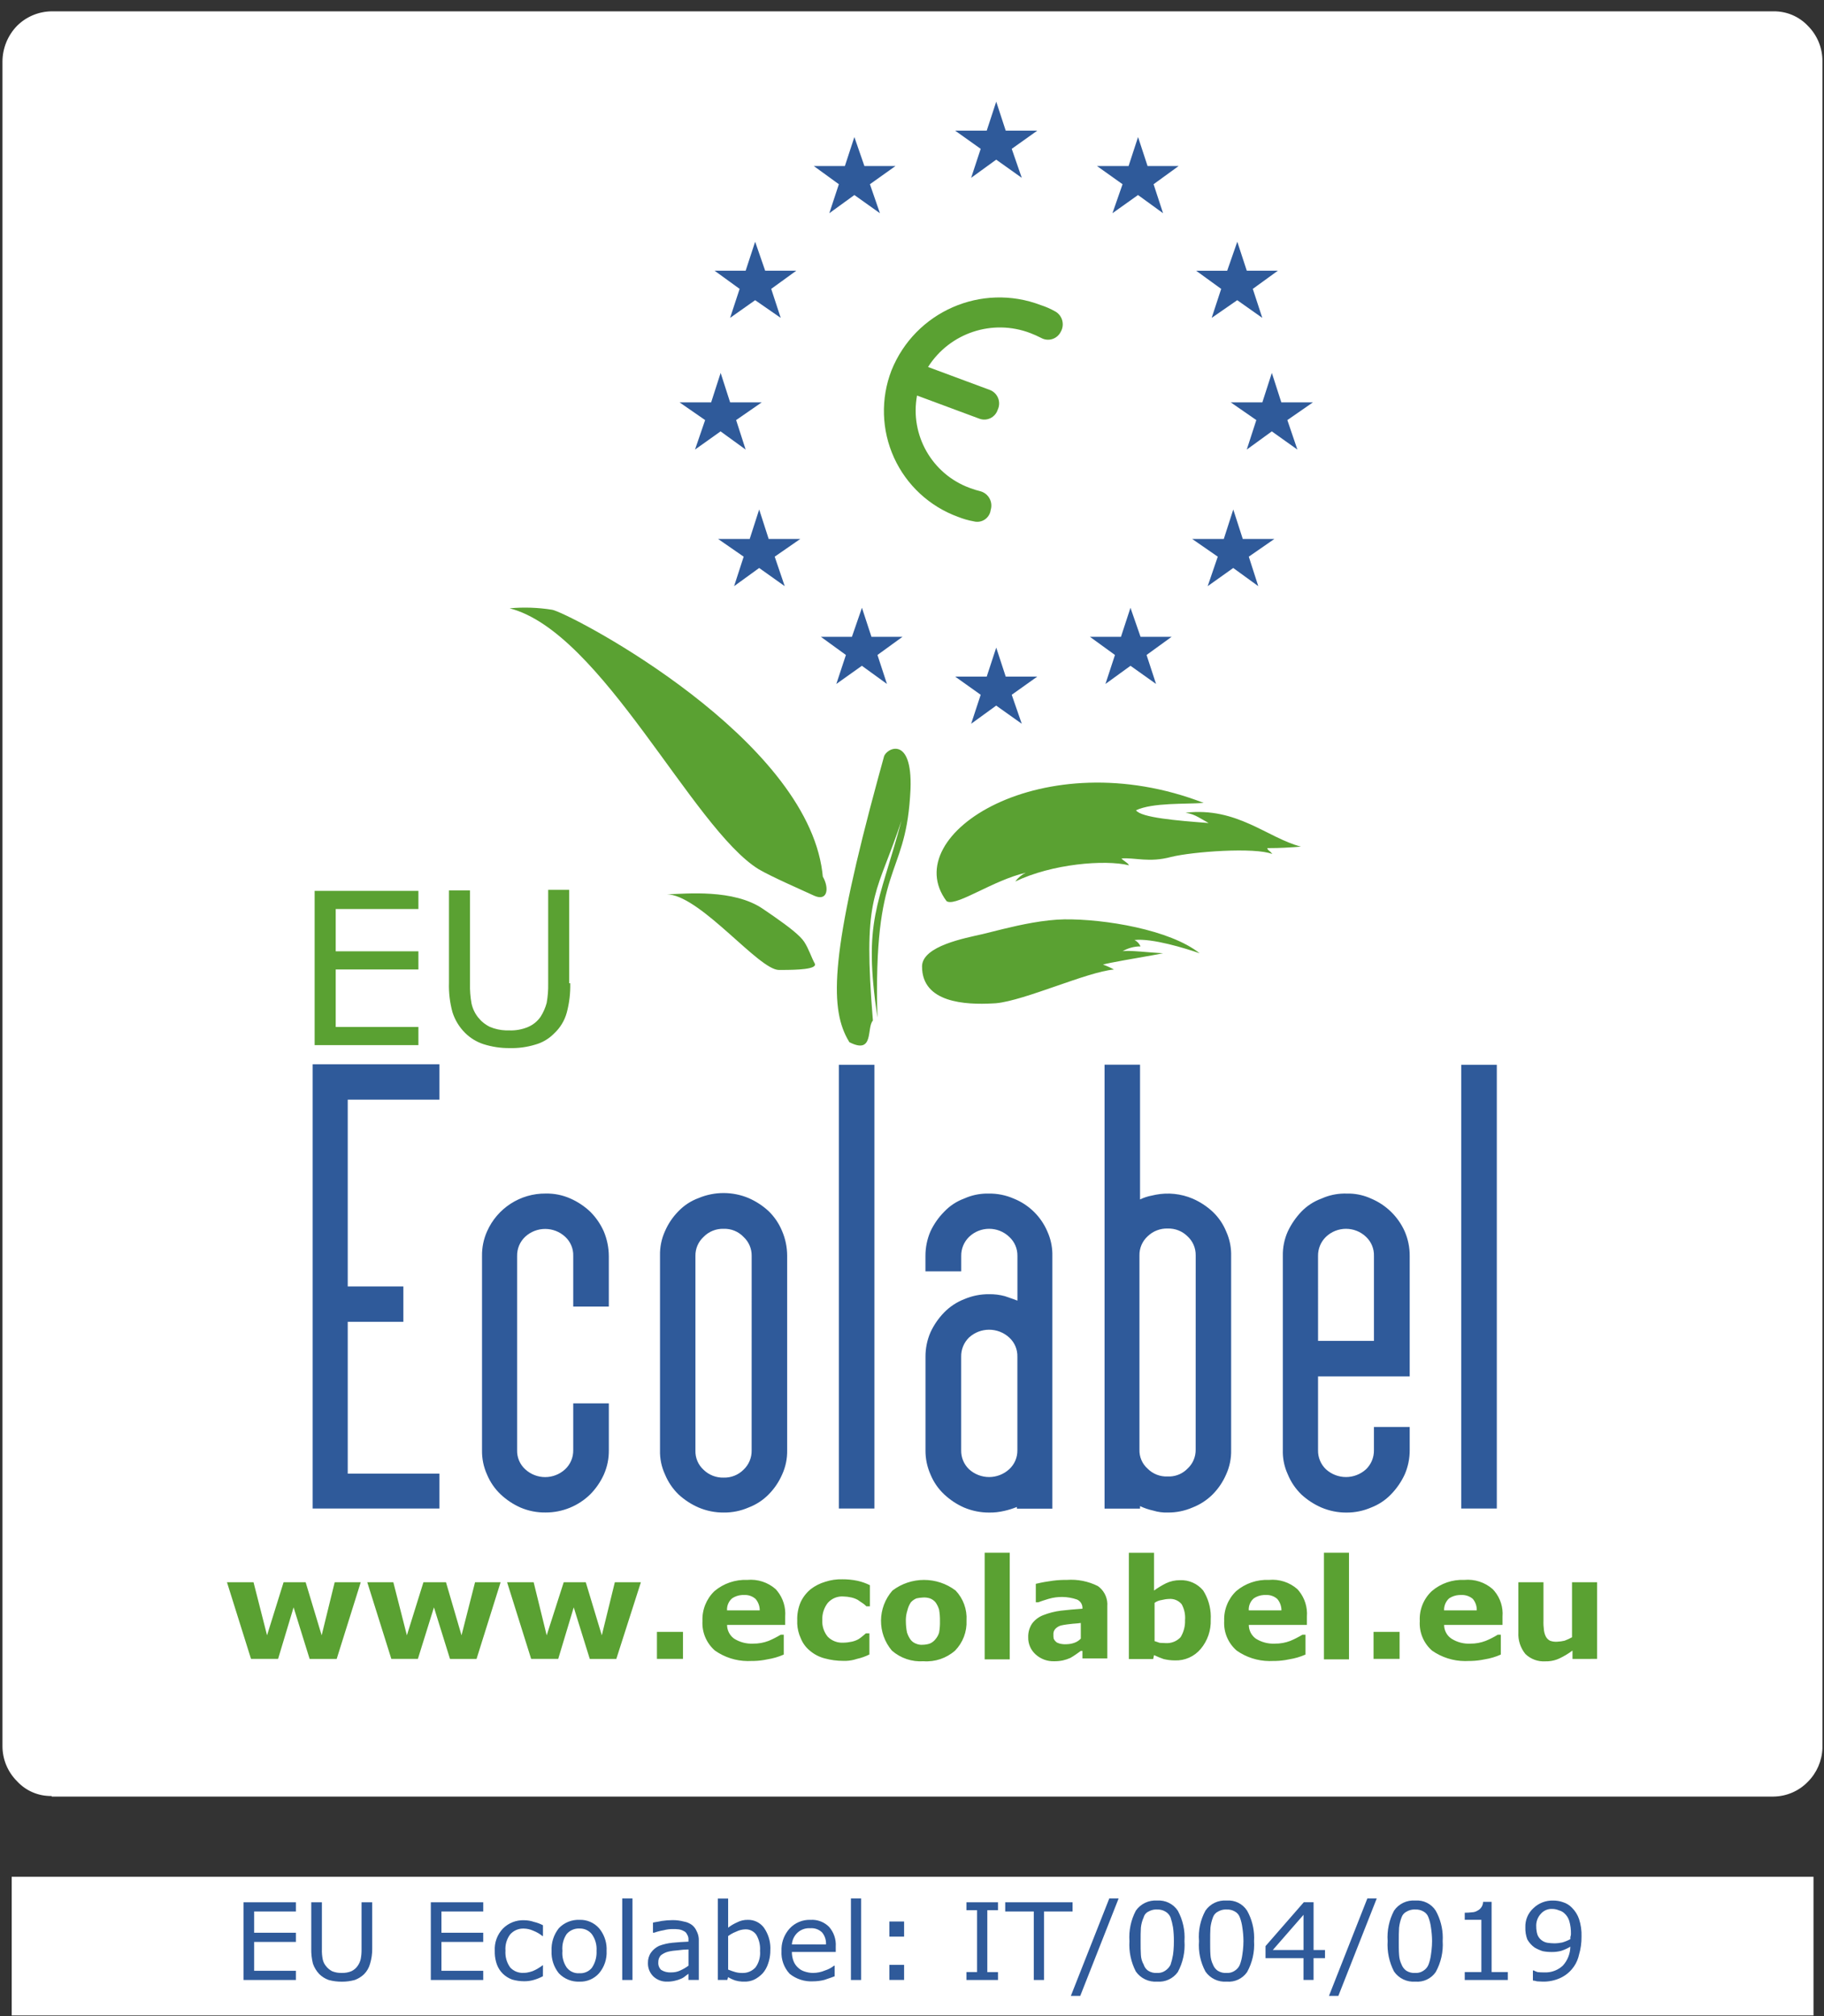 <?xml version="1.0" encoding="UTF-8"?>
<svg xmlns="http://www.w3.org/2000/svg" xmlns:xlink="http://www.w3.org/1999/xlink" width="124px" height="137px" viewBox="0 0 124 137" version="1.1">
  <rect x="0" y="0" width="124" height="137" fill="#333333" stroke="none"/>
  <title>logo_ecolabel</title>
  <g id="Symbols" stroke="none" stroke-width="1" fill="none" fill-rule="evenodd">
    <g id="logo_ecolabel" transform="translate(0.168, 0.77)" fill-rule="nonzero">
      <g id="Group" transform="translate(0.627, 126.765)">
        <rect id="Shape" fill="#FFFFFF" x="0" y="0" width="122.491" height="9.422"></rect>
        <path d="M19.322,7.014 L15.758,7.014 L15.758,1.731 L19.322,1.731 L19.322,2.356 L16.482,2.356 L16.482,3.803 L19.322,3.803 L19.322,4.428 L16.482,4.428 L16.482,6.388 L19.322,6.388 L19.322,7.014 Z M24.509,4.884 C24.513,5.231 24.464,5.575 24.363,5.907 C24.292,6.175 24.153,6.419 23.958,6.617 C23.775,6.792 23.558,6.927 23.32,7.014 C23.036,7.091 22.744,7.13 22.45,7.128 C22.147,7.131 21.845,7.093 21.553,7.014 C21.314,6.929 21.097,6.794 20.915,6.617 C20.721,6.414 20.573,6.172 20.48,5.907 C20.396,5.573 20.357,5.229 20.365,4.884 L20.365,1.731 L21.088,1.731 L21.088,4.912 C21.08,5.15 21.1,5.389 21.147,5.623 C21.182,5.779 21.251,5.925 21.351,6.05 C21.466,6.204 21.615,6.33 21.786,6.419 C21.997,6.503 22.223,6.542 22.45,6.533 C22.669,6.539 22.886,6.501 23.088,6.419 C23.264,6.338 23.414,6.21 23.523,6.05 C23.619,5.912 23.688,5.757 23.727,5.594 C23.768,5.379 23.787,5.16 23.784,4.941 L23.784,1.732 L24.508,1.732 L24.509,4.884 Z M32.057,7.014 L28.493,7.014 L28.493,1.731 L32.057,1.731 L32.057,2.356 L29.215,2.356 L29.215,3.803 L32.056,3.803 L32.056,4.428 L29.215,4.428 L29.215,6.388 L32.056,6.388 L32.057,7.014 Z M36.114,6.758 C35.912,6.866 35.699,6.952 35.478,7.014 C35.27,7.073 35.056,7.101 34.84,7.099 C34.566,7.099 34.293,7.061 34.029,6.986 C33.79,6.9 33.573,6.765 33.391,6.589 C33.212,6.413 33.073,6.199 32.986,5.964 C32.901,5.723 32.852,5.471 32.841,5.217 L32.84,5.026 C32.809,4.469 33.009,3.925 33.393,3.521 C33.775,3.136 34.301,2.93 34.843,2.953 C35.07,2.955 35.295,2.993 35.509,3.067 C35.721,3.116 35.925,3.192 36.117,3.293 L36.117,4.031 L36.088,4.031 C35.897,3.875 35.681,3.75 35.45,3.662 C35.25,3.571 35.034,3.523 34.814,3.519 C34.461,3.505 34.12,3.651 33.887,3.916 C33.65,4.234 33.536,4.627 33.568,5.023 C33.538,5.427 33.65,5.829 33.887,6.159 C34.123,6.417 34.465,6.553 34.814,6.528 C34.951,6.529 35.088,6.509 35.219,6.471 C35.351,6.441 35.478,6.393 35.597,6.328 L35.744,6.249 L35.744,6.249 L35.886,6.159 C35.958,6.119 36.026,6.071 36.089,6.016 L36.118,6.016 L36.114,6.758 Z M39.93,3.496 C39.594,3.117 39.107,2.908 38.601,2.926 C38.072,2.904 37.559,3.112 37.195,3.496 C36.85,3.932 36.674,4.479 36.701,5.034 C36.674,5.585 36.85,6.126 37.195,6.556 C37.559,6.94 38.072,7.148 38.601,7.126 C39.107,7.144 39.594,6.935 39.93,6.556 C40.29,6.133 40.473,5.588 40.443,5.034 C40.47,4.537 40.328,4.048 40.044,3.643 L39.93,3.496 Z M39.437,6.193 C39.257,6.408 38.997,6.538 38.72,6.554 L38.601,6.554 C38.26,6.581 37.928,6.431 37.725,6.156 C37.503,5.826 37.402,5.43 37.44,5.035 C37.4,4.633 37.501,4.231 37.725,3.895 C37.942,3.639 38.266,3.499 38.601,3.515 C38.924,3.504 39.233,3.644 39.437,3.895 C39.675,4.225 39.789,4.629 39.759,5.035 C39.779,5.387 39.699,5.737 39.529,6.044 L39.437,6.193 Z M41.506,1.474 L42.201,1.474 L42.201,7.012 L41.506,7.012 L41.506,1.474 Z M46.616,3.804 L46.561,3.686 C46.491,3.521 46.38,3.377 46.238,3.268 C46.115,3.18 45.977,3.114 45.832,3.073 L45.685,3.04 C45.443,2.976 45.194,2.944 44.944,2.945 C44.689,2.945 44.435,2.964 44.184,3.002 C43.937,3.06 43.728,3.078 43.595,3.116 L43.595,3.8 L43.671,3.8 C43.816,3.75 43.962,3.708 44.111,3.674 L44.336,3.629 C44.534,3.578 44.739,3.552 44.944,3.553 C45.077,3.55 45.21,3.557 45.342,3.572 C45.463,3.587 45.579,3.625 45.684,3.686 C45.761,3.719 45.826,3.773 45.872,3.841 L45.912,3.914 C45.967,3.998 46,4.095 46.008,4.194 L46.007,4.408 C45.608,4.427 45.247,4.446 44.905,4.484 C44.6,4.515 44.3,4.586 44.013,4.693 C43.794,4.796 43.605,4.953 43.462,5.149 C43.32,5.355 43.247,5.601 43.253,5.851 C43.241,6.202 43.379,6.54 43.633,6.782 C43.886,7.014 44.221,7.137 44.564,7.124 C44.736,7.126 44.908,7.107 45.076,7.067 C45.22,7.037 45.36,6.993 45.494,6.934 C45.563,6.906 45.628,6.871 45.69,6.83 L45.944,6.637 C45.967,6.62 45.988,6.605 46.007,6.592 L46.007,7.01 L46.711,7.01 L46.711,4.312 C46.715,4.138 46.682,3.965 46.616,3.804 Z M46.01,6.041 C45.838,6.168 45.653,6.276 45.459,6.364 C45.263,6.457 45.048,6.502 44.832,6.497 C44.591,6.514 44.352,6.454 44.148,6.326 C44.033,6.215 43.966,6.065 43.956,5.908 L43.958,5.813 C43.95,5.638 44.011,5.468 44.129,5.338 C44.275,5.222 44.443,5.138 44.623,5.091 C44.841,5.04 45.064,5.009 45.288,4.996 C45.527,4.962 45.768,4.943 46.01,4.939 L46.01,6.041 Z M51.138,3.458 C50.879,3.111 50.468,2.913 50.036,2.926 C49.785,2.922 49.537,2.98 49.314,3.097 C49.097,3.192 48.893,3.313 48.706,3.458 L48.706,1.482 L48.003,1.482 L48.003,7.01 L48.648,7.01 L48.705,6.82 C48.861,6.915 49.026,6.992 49.199,7.048 C49.347,7.091 49.5,7.116 49.653,7.123 L49.807,7.124 C50.036,7.132 50.263,7.086 50.472,6.992 C50.693,6.882 50.892,6.734 51.06,6.554 C51.222,6.365 51.344,6.146 51.421,5.909 C51.504,5.675 51.553,5.43 51.569,5.183 L51.574,4.997 C51.602,4.518 51.488,4.043 51.248,3.631 L51.138,3.458 Z M50.568,6.156 C50.336,6.412 50.001,6.551 49.656,6.536 C49.502,6.538 49.349,6.518 49.2,6.478 L48.975,6.407 C48.892,6.379 48.801,6.345 48.706,6.307 L48.706,4.028 C48.819,3.943 48.939,3.87 49.066,3.808 L49.26,3.724 C49.449,3.631 49.656,3.579 49.867,3.572 C50.17,3.557 50.458,3.701 50.627,3.952 C50.815,4.28 50.901,4.657 50.874,5.035 C50.904,5.376 50.829,5.717 50.661,6.012 L50.568,6.156 Z M56.021,4.749 C56.056,4.257 55.892,3.771 55.565,3.401 C55.271,3.107 54.878,2.938 54.466,2.924 L54.311,2.926 C53.773,2.905 53.253,3.12 52.887,3.515 C52.549,3.888 52.354,4.366 52.333,4.865 L52.333,5.053 C52.301,5.62 52.501,6.176 52.887,6.592 C53.337,6.954 53.905,7.137 54.482,7.104 C54.739,7.103 54.994,7.071 55.242,7.009 L55.704,6.852 C55.783,6.824 55.863,6.794 55.945,6.762 L55.945,6.04 L55.907,6.04 C55.771,6.148 55.621,6.236 55.462,6.303 L55.299,6.363 C55.041,6.474 54.763,6.532 54.482,6.534 C54.289,6.534 54.096,6.501 53.913,6.439 C53.75,6.392 53.6,6.307 53.476,6.192 C53.333,6.068 53.222,5.912 53.153,5.736 C53.075,5.536 53.037,5.323 53.039,5.109 L56.022,5.109 L56.021,4.749 Z M53.038,4.597 C53.061,4.293 53.197,4.009 53.418,3.8 C53.656,3.582 53.973,3.472 54.294,3.496 C54.589,3.471 54.88,3.575 55.092,3.781 C55.281,4.01 55.376,4.301 55.358,4.598 L53.038,4.597 Z M57.053,1.474 L57.748,1.474 L57.748,7.012 L57.053,7.012 L57.053,1.474 Z M59.668,5.984 L59.668,7.01 L60.668,7.01 L60.668,5.984 L59.668,5.984 Z M59.668,3.04 L59.668,4.066 L60.668,4.066 L60.668,3.04 L59.668,3.04 Z M67.051,7.014 L64.906,7.014 L64.906,6.474 L65.629,6.474 L65.629,2.273 L64.906,2.273 L64.906,1.733 L67.05,1.733 L67.05,2.273 L66.325,2.273 L66.325,6.476 L67.05,6.476 L67.051,7.014 Z M75.251,1.474 L72.643,8.093 L72.005,8.093 L74.616,1.474 L75.251,1.474 Z M72.121,1.731 L72.121,2.356 L70.179,2.356 L70.179,7.012 L69.484,7.012 L69.484,2.356 L67.542,2.356 L67.542,1.731 L72.121,1.731 Z M79.273,2.299 C78.961,1.835 78.425,1.574 77.867,1.615 C77.3,1.574 76.752,1.834 76.424,2.299 C76.088,2.935 75.937,3.652 75.987,4.369 C75.942,5.087 76.093,5.802 76.424,6.44 C76.752,6.905 77.3,7.165 77.867,7.124 C78.417,7.17 78.95,6.925 79.273,6.478 C79.622,5.833 79.781,5.102 79.729,4.37 C79.777,3.65 79.618,2.932 79.273,2.299 Z M78.95,5.3 C78.911,5.532 78.854,5.761 78.779,5.984 C78.696,6.146 78.571,6.284 78.418,6.383 C78.289,6.471 78.139,6.522 77.984,6.534 L77.867,6.535 C77.654,6.551 77.44,6.498 77.259,6.383 C77.113,6.282 77.006,6.135 76.955,5.965 C76.839,5.762 76.774,5.534 76.765,5.3 C76.747,5.073 76.747,4.749 76.747,4.369 L76.749,3.892 C76.751,3.742 76.756,3.6 76.765,3.457 C76.79,3.214 76.854,2.977 76.955,2.754 C77.002,2.576 77.128,2.429 77.297,2.356 C77.436,2.278 77.591,2.233 77.748,2.223 L77.867,2.223 C78.06,2.215 78.251,2.261 78.418,2.356 C78.58,2.445 78.707,2.585 78.779,2.754 C78.854,2.977 78.911,3.206 78.95,3.438 C78.991,3.747 79.01,4.058 79.008,4.369 C79.01,4.577 79.002,4.784 78.984,4.991 L78.95,5.3 Z M83.984,2.299 C83.683,1.833 83.15,1.57 82.597,1.615 C82.029,1.57 81.479,1.83 81.154,2.299 C80.809,2.932 80.657,3.651 80.717,4.369 C80.662,5.087 80.814,5.806 81.154,6.44 C81.479,6.909 82.029,7.169 82.597,7.124 C83.142,7.174 83.672,6.927 83.984,6.478 C84.341,5.835 84.506,5.104 84.459,4.37 C84.497,3.729 84.371,3.09 84.095,2.512 L83.984,2.299 Z M83.661,5.3 C83.632,5.534 83.574,5.764 83.49,5.984 C83.42,6.149 83.3,6.288 83.148,6.383 C83.018,6.471 82.868,6.523 82.712,6.534 L82.595,6.535 C82.381,6.551 82.168,6.497 81.987,6.383 C81.87,6.299 81.775,6.19 81.709,6.063 L81.665,5.965 C81.563,5.757 81.505,5.531 81.494,5.3 C81.482,5.164 81.478,4.993 81.476,4.796 L81.475,4.369 C81.475,4.027 81.475,3.742 81.494,3.457 C81.521,3.217 81.579,2.981 81.665,2.754 C81.725,2.578 81.856,2.434 82.026,2.356 C82.165,2.278 82.319,2.233 82.477,2.223 L82.596,2.223 C82.789,2.214 82.98,2.26 83.149,2.356 C83.309,2.441 83.431,2.583 83.491,2.754 C83.575,2.975 83.632,3.204 83.662,3.438 C83.71,3.746 83.736,4.057 83.738,4.369 C83.737,4.577 83.725,4.785 83.703,4.991 L83.661,5.3 Z M88.505,4.978 L88.505,1.729 L87.841,1.729 L85.238,4.712 L85.238,5.529 L87.82,5.529 L87.82,7.01 L88.504,7.01 L88.504,5.529 L89.282,5.529 L89.282,4.978 L88.505,4.978 Z M87.822,4.978 L85.732,4.978 L87.822,2.584 L87.822,4.978 Z M92.798,1.474 L90.19,8.093 L89.552,8.093 L92.16,1.474 L92.798,1.474 Z M96.807,2.299 C96.506,1.833 95.973,1.57 95.42,1.615 C94.852,1.57 94.302,1.83 93.977,2.299 C93.641,2.935 93.49,3.652 93.54,4.369 C93.494,5.087 93.646,5.802 93.977,6.44 C94.302,6.909 94.852,7.169 95.42,7.124 C95.965,7.174 96.495,6.927 96.807,6.478 C97.164,5.835 97.329,5.104 97.282,4.37 C97.32,3.729 97.194,3.09 96.918,2.512 L96.807,2.299 Z M96.484,5.3 C96.455,5.534 96.397,5.764 96.313,5.984 C96.243,6.149 96.123,6.288 95.971,6.383 C95.841,6.471 95.691,6.523 95.535,6.534 L95.418,6.535 C95.204,6.551 94.991,6.497 94.81,6.383 C94.693,6.299 94.598,6.19 94.532,6.063 L94.488,5.965 C94.386,5.757 94.328,5.531 94.317,5.3 C94.305,5.164 94.301,4.993 94.299,4.796 L94.298,4.369 C94.298,4.027 94.298,3.742 94.317,3.457 C94.344,3.217 94.402,2.981 94.488,2.754 C94.548,2.578 94.679,2.434 94.849,2.356 C94.988,2.278 95.142,2.233 95.3,2.223 L95.419,2.223 C95.612,2.214 95.803,2.26 95.972,2.356 C96.132,2.441 96.254,2.583 96.314,2.754 C96.398,2.975 96.455,3.204 96.485,3.438 C96.533,3.746 96.559,4.057 96.561,4.369 C96.56,4.577 96.548,4.785 96.525,4.991 L96.484,5.3 Z M101.71,7.014 L98.782,7.014 L98.782,6.475 L99.912,6.475 L99.912,2.924 L98.782,2.924 L98.782,2.442 L99.029,2.435 L99.029,2.435 L99.274,2.413 C99.408,2.409 99.538,2.37 99.652,2.299 C99.88,2.186 100.025,1.956 100.029,1.703 L100.608,1.703 L100.608,6.475 L101.71,6.475 L101.71,7.014 Z M106.552,2.869 C106.453,2.583 106.291,2.323 106.077,2.109 C105.91,1.933 105.701,1.802 105.469,1.729 C105.25,1.651 105.018,1.613 104.785,1.615 C104.291,1.602 103.813,1.786 103.456,2.128 C103.085,2.46 102.882,2.941 102.902,3.439 C102.892,3.717 102.937,3.995 103.035,4.256 C103.157,4.473 103.326,4.661 103.529,4.807 C103.703,4.909 103.888,4.992 104.08,5.054 C104.28,5.094 104.484,5.113 104.688,5.111 C104.906,5.115 105.123,5.089 105.334,5.035 C105.553,4.965 105.763,4.869 105.961,4.75 C105.953,5.228 105.771,5.688 105.447,6.041 C105.15,6.316 104.767,6.476 104.366,6.497 L104.194,6.497 C104.042,6.501 103.889,6.494 103.738,6.478 C103.645,6.451 103.556,6.412 103.472,6.364 L103.415,6.364 L103.415,7.048 C103.511,7.058 103.607,7.077 103.7,7.105 C103.813,7.105 103.947,7.124 104.08,7.124 C104.478,7.133 104.873,7.055 105.238,6.896 C105.562,6.755 105.848,6.54 106.074,6.269 C106.271,6.037 106.417,5.767 106.504,5.477 L106.549,5.301 C106.668,4.9 106.726,4.484 106.72,4.066 C106.735,3.66 106.678,3.255 106.552,2.869 Z M105.963,4.085 L105.963,4.237 C105.788,4.332 105.604,4.408 105.412,4.464 C105.23,4.502 105.045,4.522 104.859,4.522 C104.706,4.52 104.554,4.507 104.403,4.484 C104.109,4.436 103.859,4.243 103.738,3.971 C103.689,3.834 103.659,3.691 103.648,3.546 L103.643,3.401 C103.619,3.08 103.729,2.763 103.947,2.525 C104.144,2.29 104.441,2.164 104.747,2.185 C104.898,2.187 105.046,2.219 105.184,2.28 C105.327,2.315 105.458,2.387 105.564,2.489 C105.716,2.627 105.828,2.805 105.887,3.001 C105.971,3.291 106.009,3.592 106.001,3.894 C106,3.938 105.994,3.981 105.983,4.023 L105.963,4.085 Z" id="Shape" fill="#2F5A9A"></path>
      </g>
      <g id="Group">
        <path d="M123.725,3.401 L123.725,118.027 C123.696,118.885 123.343,119.699 122.737,120.307 C122.124,120.941 121.283,121.303 120.401,121.314 L3.343,121.314 L3.343,121.276 C2.45,121.294 1.592,120.928 0.988,120.269 C0.352,119.635 -0.004,118.773 0,117.876 L0,3.401 C0.007,2.5 0.36,1.636 0.988,0.988 C1.613,0.364 2.459,0.009 3.343,0 L120.401,0 C121.283,-0.012 122.131,0.346 122.737,0.988 C123.378,1.627 123.734,2.497 123.725,3.401 Z" id="Path" fill="#FFFFFF"></path>
        <path d="M18.737,111.959 L16.897,111.959 L15.262,106.749 L17.067,106.749 L17.987,110.356 L19.111,106.749 L20.61,106.749 L21.699,110.357 L22.585,106.75 L24.356,106.75 L22.721,111.96 L20.881,111.96 L19.791,108.456 L18.737,111.959 Z M28.241,111.959 L26.436,111.959 L24.8,106.749 L26.571,106.749 L27.493,110.357 L28.618,106.75 L30.151,106.75 L31.207,110.357 L32.127,106.75 L33.864,106.75 L32.229,111.96 L30.423,111.96 L29.333,108.456 L28.241,111.959 Z M37.781,111.959 L35.941,111.959 L34.306,106.749 L36.111,106.749 L36.997,110.357 L38.155,106.75 L39.654,106.75 L40.744,110.357 L41.63,106.75 L43.401,106.75 L41.731,111.96 L39.926,111.96 L38.836,108.456 L37.781,111.959 Z M44.492,110.122 L46.263,110.122 L46.263,111.959 L44.492,111.959 L44.492,110.122 Z M52.564,107.218 C52.032,106.751 51.331,106.524 50.627,106.591 C49.817,106.558 49.025,106.829 48.404,107.351 C47.853,107.88 47.555,108.62 47.587,109.384 C47.543,110.152 47.859,110.896 48.442,111.398 C49.093,111.853 49.865,112.099 50.655,112.106 L50.893,112.101 C51.175,112.104 51.457,112.084 51.736,112.039 L52.014,111.987 C52.393,111.927 52.764,111.819 53.115,111.664 L53.115,110.315 L52.907,110.315 C52.645,110.473 52.372,110.613 52.09,110.732 C51.75,110.863 51.389,110.927 51.026,110.922 C50.571,110.943 50.12,110.824 49.735,110.58 C49.438,110.363 49.261,110.018 49.26,109.649 L53.211,109.649 L53.211,109.08 C53.259,108.458 53.069,107.844 52.685,107.36 L52.564,107.218 Z M49.258,108.662 C49.239,108.351 49.365,108.049 49.6,107.845 C49.801,107.71 50.033,107.631 50.273,107.617 L50.417,107.617 C50.702,107.598 50.982,107.694 51.196,107.883 C51.382,108.099 51.483,108.376 51.481,108.661 L49.258,108.662 Z M57.164,112.093 C56.739,112.094 56.315,112.038 55.905,111.926 C55.542,111.834 55.205,111.663 54.917,111.424 C54.628,111.197 54.405,110.897 54.269,110.556 C54.124,110.242 54.043,109.904 54.029,109.56 L54.03,109.353 C54.014,108.918 54.095,108.484 54.269,108.085 C54.43,107.749 54.663,107.452 54.951,107.216 C55.247,106.99 55.582,106.821 55.939,106.717 C56.313,106.595 56.705,106.538 57.098,106.549 C57.441,106.546 57.784,106.58 58.12,106.65 C58.415,106.715 58.7,106.816 58.971,106.95 L58.971,108.386 L58.732,108.386 C58.66,108.311 58.58,108.243 58.494,108.185 L58.249,108.021 C58.218,107.999 58.186,107.976 58.152,107.951 C58.013,107.875 57.864,107.819 57.709,107.784 C57.53,107.743 57.348,107.721 57.164,107.717 C56.763,107.69 56.373,107.851 56.108,108.152 C55.881,108.444 55.752,108.797 55.734,109.163 L55.733,109.321 C55.711,109.733 55.844,110.139 56.108,110.457 C56.387,110.735 56.771,110.88 57.164,110.857 C57.359,110.854 57.553,110.831 57.744,110.789 C57.898,110.755 58.047,110.7 58.186,110.624 C58.283,110.565 58.374,110.497 58.46,110.423 L58.697,110.223 L58.697,110.223 L58.936,110.223 L58.936,111.659 C58.666,111.793 58.38,111.894 58.085,111.959 C57.848,112.039 57.6,112.084 57.351,112.093 L57.164,112.093 Z M63.031,110.922 C62.883,110.969 62.729,110.995 62.575,110.998 C62.412,111.014 62.249,110.987 62.1,110.922 C61.957,110.869 61.832,110.777 61.739,110.656 C61.63,110.506 61.547,110.339 61.492,110.163 C61.442,109.919 61.417,109.671 61.415,109.422 C61.407,109.219 61.427,109.016 61.474,108.819 L61.529,108.624 C61.574,108.441 61.652,108.267 61.757,108.111 C61.863,107.995 61.992,107.905 62.137,107.845 C62.281,107.814 62.427,107.795 62.574,107.788 C62.735,107.776 62.896,107.796 63.049,107.845 C63.196,107.9 63.327,107.991 63.429,108.111 C63.541,108.266 63.625,108.44 63.676,108.624 C63.718,108.875 63.738,109.129 63.733,109.384 C63.74,109.645 63.721,109.906 63.676,110.163 C63.628,110.331 63.544,110.487 63.429,110.619 C63.351,110.719 63.254,110.804 63.144,110.867 L63.031,110.922 Z M64.797,107.313 C63.528,106.351 61.773,106.351 60.504,107.313 C59.48,108.477 59.464,110.215 60.466,111.397 C61.058,111.912 61.83,112.172 62.613,112.119 C63.396,112.175 64.169,111.915 64.759,111.397 C65.293,110.851 65.575,110.108 65.538,109.346 C65.584,108.595 65.316,107.859 64.797,107.313 Z M66.772,104.746 L68.476,104.746 L68.476,111.992 L66.772,111.992 L66.772,104.746 Z M74.466,107.009 C73.814,106.682 73.085,106.537 72.357,106.591 C72.052,106.587 71.746,106.603 71.444,106.641 L71.141,106.686 C70.723,106.743 70.419,106.819 70.249,106.857 L70.249,108.111 L70.42,108.111 C70.553,108.054 70.8,107.978 71.104,107.883 C71.737,107.694 72.414,107.707 73.04,107.921 C73.253,108.009 73.396,108.207 73.418,108.432 L73.42,108.548 C72.907,108.586 72.432,108.624 71.957,108.681 C71.546,108.732 71.144,108.834 70.758,108.985 C70.456,109.099 70.193,109.297 69.999,109.554 C69.815,109.829 69.722,110.155 69.732,110.485 C69.72,110.935 69.908,111.366 70.246,111.663 C70.589,111.971 71.038,112.135 71.499,112.119 C71.697,112.121 71.894,112.102 72.088,112.062 C72.264,112.022 72.436,111.965 72.601,111.891 L72.767,111.791 C72.829,111.753 72.896,111.711 72.962,111.663 L73.232,111.471 C73.257,111.453 73.281,111.435 73.304,111.416 L73.418,111.416 L73.418,111.929 L75.109,111.929 L75.109,108.379 C75.148,107.89 74.949,107.415 74.582,107.099 L74.466,107.009 Z M73.308,110.58 C73.187,110.709 73.037,110.807 72.87,110.865 C72.706,110.924 72.532,110.956 72.357,110.96 C72.198,110.972 72.038,110.959 71.882,110.922 L71.735,110.87 C71.688,110.851 71.645,110.827 71.616,110.79 C71.549,110.733 71.497,110.662 71.464,110.581 C71.446,110.493 71.44,110.404 71.445,110.315 C71.431,110.169 71.479,110.024 71.578,109.916 C71.683,109.808 71.814,109.73 71.958,109.688 C72.092,109.659 72.227,109.635 72.362,109.617 L72.566,109.593 C72.832,109.555 73.079,109.555 73.307,109.517 L73.308,110.58 Z M81.628,107.313 C81.242,106.845 80.658,106.584 80.051,106.61 C79.723,106.607 79.398,106.679 79.102,106.819 C78.817,106.962 78.544,107.128 78.285,107.313 L78.285,104.748 L76.575,104.748 L76.575,111.967 L78.228,111.967 L78.286,111.701 C78.496,111.801 78.711,111.89 78.931,111.967 C79.186,112.03 79.447,112.062 79.71,112.062 C80.38,112.085 81.024,111.798 81.456,111.285 C81.925,110.729 82.169,110.017 82.14,109.29 C82.175,108.671 82.038,108.056 81.745,107.513 L81.628,107.313 Z M80.09,110.486 C79.859,110.732 79.541,110.875 79.208,110.887 L79.064,110.885 C78.893,110.885 78.76,110.866 78.665,110.866 L78.446,110.79 C78.408,110.777 78.368,110.764 78.323,110.752 L78.323,108.15 C78.464,108.048 78.627,107.983 78.798,107.96 C78.966,107.916 79.138,107.89 79.311,107.884 C79.638,107.858 79.957,107.992 80.166,108.245 C80.347,108.575 80.427,108.952 80.394,109.328 C80.41,109.735 80.304,110.138 80.09,110.486 Z M88.03,107.218 C87.499,106.751 86.798,106.524 86.094,106.591 C85.284,106.555 84.49,106.827 83.872,107.351 C83.32,107.88 83.022,108.62 83.055,109.384 C83.01,110.152 83.326,110.896 83.91,111.398 C84.56,111.853 85.332,112.099 86.123,112.106 L86.36,112.101 C86.643,112.104 86.925,112.083 87.203,112.039 L87.481,111.987 C87.861,111.927 88.231,111.819 88.583,111.664 L88.583,110.315 L88.374,110.315 C88.112,110.473 87.839,110.613 87.557,110.732 C87.218,110.863 86.857,110.927 86.493,110.922 C86.038,110.943 85.588,110.824 85.202,110.58 C84.905,110.363 84.729,110.018 84.728,109.649 L88.679,109.649 L88.679,109.08 C88.726,108.458 88.536,107.844 88.151,107.36 L88.03,107.218 Z M84.725,108.662 C84.705,108.351 84.832,108.049 85.067,107.845 C85.267,107.71 85.5,107.631 85.739,107.617 L85.884,107.617 C86.168,107.598 86.449,107.694 86.663,107.883 C86.848,108.099 86.95,108.376 86.948,108.661 L84.725,108.662 Z M89.836,104.746 L91.54,104.746 L91.54,111.992 L89.836,111.992 L89.836,104.746 Z M93.209,110.122 L94.98,110.122 L94.98,111.959 L93.209,111.959 L93.209,110.122 Z M101.309,107.218 C100.778,106.751 100.077,106.524 99.373,106.591 C98.568,106.555 97.781,106.827 97.17,107.351 C96.61,107.875 96.311,108.619 96.353,109.384 C96.301,110.149 96.611,110.894 97.189,111.398 C97.844,111.856 98.623,112.102 99.419,112.107 L99.658,112.101 C99.94,112.103 100.222,112.082 100.501,112.038 L100.779,111.987 C101.152,111.927 101.516,111.819 101.862,111.664 L101.862,110.315 L101.653,110.315 C101.393,110.477 101.12,110.617 100.836,110.732 C100.503,110.861 100.148,110.926 99.791,110.922 C99.336,110.946 98.884,110.826 98.5,110.58 C98.191,110.371 98.006,110.022 98.006,109.649 L101.977,109.649 L101.977,109.08 C102.027,108.455 101.83,107.837 101.434,107.358 L101.309,107.218 Z M98.004,108.662 C97.993,108.353 98.118,108.054 98.346,107.845 C98.547,107.712 98.779,107.634 99.019,107.618 L99.163,107.617 C99.453,107.598 99.739,107.694 99.96,107.883 C100.14,108.102 100.235,108.378 100.226,108.661 L98.004,108.662 Z M108.404,111.959 L106.734,111.96 L106.734,111.392 C106.457,111.599 106.16,111.778 105.847,111.926 C105.609,112.038 105.352,112.104 105.091,112.121 L104.894,112.125 C104.39,112.159 103.895,111.977 103.532,111.626 C103.195,111.212 103.024,110.688 103.055,110.155 L103.055,106.749 L104.761,106.749 L104.761,109.355 C104.753,109.578 104.765,109.801 104.795,110.022 C104.814,110.174 104.859,110.321 104.93,110.457 C104.995,110.57 105.089,110.662 105.204,110.723 C105.367,110.783 105.541,110.805 105.714,110.79 C105.875,110.782 106.035,110.76 106.191,110.723 C106.367,110.659 106.538,110.581 106.702,110.489 L106.702,106.749 L108.404,106.749 L108.404,111.959 Z" id="Shape" fill="#5AA132"></path>
        <path d="M23.472,86.647 L27.253,86.647 L27.253,89.051 L23.472,89.051 L23.472,99.369 L29.707,99.369 L29.707,101.74 L21.085,101.74 L21.085,71.554 L29.707,71.554 L29.707,73.958 L23.472,73.958 L23.472,86.647 Z M38.802,88.017 L38.802,84.578 C38.819,84.085 38.619,83.609 38.256,83.275 C37.488,82.563 36.301,82.563 35.532,83.275 C35.175,83.612 34.977,84.086 34.987,84.578 L34.987,97.767 C34.97,98.26 35.169,98.735 35.532,99.069 C36.3,99.783 37.489,99.783 38.256,99.069 C38.614,98.732 38.812,98.259 38.802,97.767 L38.802,94.595 L41.222,94.595 L41.222,97.768 C41.231,98.343 41.114,98.913 40.88,99.438 C40.654,99.934 40.343,100.386 39.96,100.775 C39.151,101.568 38.062,102.012 36.929,102.01 C36.343,102.019 35.762,101.906 35.223,101.677 C34.721,101.456 34.261,101.15 33.862,100.774 C33.466,100.397 33.153,99.941 32.943,99.436 C32.705,98.912 32.589,98.342 32.601,97.767 L32.601,84.578 C32.592,84.003 32.708,83.433 32.943,82.908 C33.638,81.332 35.205,80.32 36.928,80.336 C37.503,80.324 38.073,80.438 38.598,80.67 C39.101,80.89 39.561,81.195 39.96,81.572 C40.346,81.958 40.657,82.411 40.879,82.909 C41.101,83.438 41.217,84.006 41.221,84.579 L41.221,88.018 L38.802,88.017 Z M53,82.884 C52.791,82.377 52.481,81.918 52.088,81.535 C51.686,81.163 51.225,80.862 50.723,80.644 C49.635,80.188 48.41,80.188 47.323,80.644 C46.805,80.834 46.337,81.139 45.955,81.537 C45.57,81.926 45.261,82.384 45.043,82.885 C44.806,83.404 44.689,83.969 44.701,84.538 L44.701,97.777 C44.685,98.347 44.802,98.912 45.043,99.43 C45.252,99.936 45.562,100.395 45.955,100.778 C46.357,101.151 46.82,101.453 47.323,101.671 C47.863,101.901 48.445,102.017 49.032,102.013 C49.614,102.019 50.19,101.903 50.723,101.671 C51.238,101.476 51.705,101.172 52.091,100.778 C52.475,100.389 52.785,99.931 53.003,99.43 C53.24,98.911 53.357,98.346 53.345,97.777 L53.345,84.536 C53.341,83.968 53.224,83.406 53,82.884 Z M50.93,97.795 C50.939,98.291 50.738,98.767 50.376,99.106 C50.02,99.461 49.533,99.654 49.03,99.639 C48.521,99.655 48.027,99.463 47.662,99.107 C47.294,98.773 47.092,98.293 47.109,97.797 L47.109,84.574 C47.1,84.085 47.301,83.615 47.662,83.283 C48.02,82.915 48.517,82.715 49.03,82.732 C49.538,82.715 50.028,82.915 50.379,83.283 C50.739,83.615 50.941,84.085 50.932,84.574 L50.93,97.795 Z M56.859,71.588 L59.277,71.588 L59.277,101.741 L56.859,101.741 L56.859,71.588 Z M71.029,82.902 C70.593,81.889 69.773,81.09 68.749,80.68 C68.211,80.445 67.628,80.328 67.04,80.338 C66.546,80.328 66.056,80.412 65.596,80.586 L65.368,80.68 C64.856,80.87 64.395,81.175 64.019,81.572 C63.636,81.959 63.321,82.409 63.089,82.902 C62.861,83.43 62.744,83.999 62.746,84.574 L62.746,85.619 L65.178,85.619 L65.178,84.574 C65.17,84.089 65.363,83.622 65.71,83.283 C66.474,82.548 67.682,82.548 68.446,83.283 C68.806,83.614 69.008,84.084 68.999,84.574 L68.999,87.613 L68.69,87.498 C68.527,87.439 68.349,87.378 68.144,87.309 C67.797,87.216 67.439,87.171 67.08,87.176 C66.493,87.17 65.911,87.287 65.371,87.519 C64.864,87.718 64.404,88.023 64.022,88.412 C63.638,88.805 63.323,89.261 63.091,89.76 C62.862,90.287 62.745,90.857 62.749,91.432 L62.749,97.778 C62.743,98.347 62.86,98.911 63.091,99.431 C63.301,99.942 63.618,100.403 64.022,100.78 C64.418,101.152 64.874,101.454 65.371,101.673 C65.912,101.901 66.493,102.017 67.08,102.015 C67.426,102.019 67.77,101.98 68.106,101.901 C68.398,101.836 68.684,101.747 68.961,101.635 L68.961,101.749 L71.374,101.749 L71.374,84.574 C71.385,84.08 71.299,83.59 71.124,83.13 L71.029,82.902 Z M68.996,97.778 C69.004,98.268 68.803,98.738 68.442,99.069 C67.668,99.778 66.481,99.778 65.707,99.069 C65.357,98.732 65.164,98.264 65.175,97.778 L65.175,91.432 C65.163,90.94 65.356,90.466 65.707,90.121 C66.481,89.412 67.668,89.412 68.442,90.121 C68.81,90.456 69.012,90.935 68.996,91.432 L68.996,97.778 Z M83.186,82.902 C82.979,82.4 82.668,81.947 82.274,81.573 C81.872,81.2 81.409,80.898 80.906,80.68 C80.115,80.346 79.243,80.255 78.403,80.416 L78.152,80.471 C77.869,80.522 77.594,80.612 77.335,80.737 L77.335,71.58 L74.922,71.58 L74.922,101.747 L77.335,101.747 L77.335,101.576 C77.62,101.711 77.919,101.813 78.227,101.88 C78.547,101.978 78.881,102.023 79.216,102.012 C79.797,102.018 80.373,101.902 80.906,101.67 C81.419,101.471 81.885,101.167 82.274,100.778 C82.659,100.388 82.968,99.931 83.186,99.429 C83.425,98.905 83.542,98.333 83.528,97.757 L83.528,84.574 C83.54,84.08 83.455,83.59 83.281,83.13 L83.186,82.902 Z M81.116,97.739 C81.124,98.229 80.923,98.698 80.562,99.03 C80.249,99.352 79.826,99.541 79.381,99.562 L79.214,99.562 C78.704,99.586 78.207,99.393 77.848,99.03 C77.481,98.703 77.279,98.23 77.295,97.739 L77.295,84.536 C77.286,84.046 77.487,83.576 77.848,83.245 C78.213,82.889 78.707,82.697 79.216,82.713 C79.72,82.697 80.207,82.89 80.565,83.245 C80.925,83.576 81.127,84.046 81.118,84.536 L81.116,97.739 Z M95.667,92.762 L95.667,84.574 C95.671,83.999 95.555,83.43 95.325,82.902 C94.874,81.9 94.059,81.105 93.045,80.68 C92.597,80.474 92.112,80.358 91.62,80.339 L91.374,80.338 C90.869,80.323 90.368,80.407 89.897,80.584 L89.664,80.68 C89.146,80.87 88.679,81.175 88.296,81.572 C87.924,81.965 87.616,82.414 87.384,82.902 C87.147,83.427 87.03,83.998 87.042,84.574 L87.042,97.778 C87.029,98.267 87.113,98.752 87.289,99.207 L87.384,99.431 C87.593,99.938 87.904,100.397 88.296,100.78 C88.698,101.152 89.161,101.454 89.664,101.673 C90.205,101.902 90.786,102.019 91.374,102.015 C91.949,102.017 92.518,101.9 93.045,101.673 C93.555,101.477 94.015,101.173 94.394,100.78 C94.778,100.386 95.093,99.93 95.325,99.431 C95.553,98.91 95.669,98.347 95.667,97.778 L95.667,96.201 L93.235,96.201 L93.235,97.778 C93.243,98.263 93.051,98.73 92.703,99.069 C91.929,99.778 90.742,99.778 89.968,99.069 C89.618,98.732 89.425,98.264 89.436,97.778 L89.436,92.762 L95.667,92.762 Z M89.436,84.574 C89.429,84.089 89.621,83.622 89.968,83.283 C90.732,82.549 91.94,82.549 92.704,83.283 C93.057,83.618 93.251,84.088 93.236,84.574 L93.236,90.349 L89.437,90.349 L89.436,84.574 Z M99.171,71.588 L101.589,71.588 L101.589,101.741 L99.171,101.741 L99.171,71.588 Z" id="Shape" fill="#2F5A9A"></path>
        <path d="M22.655,61.002 L22.655,63.874 L28.276,63.874 L28.276,65.11 L22.655,65.11 L22.655,69.017 L28.276,69.017 L28.276,70.252 L21.222,70.252 L21.222,59.767 L28.276,59.767 L28.276,61.002 L22.655,61.002 Z M38.599,66.045 C38.616,66.721 38.536,67.396 38.36,68.049 C38.212,68.586 37.917,69.072 37.509,69.451 C37.153,69.818 36.706,70.083 36.213,70.218 C35.651,70.389 35.064,70.468 34.477,70.452 C33.876,70.458 33.277,70.368 32.704,70.186 C32.23,70.032 31.798,69.768 31.445,69.416 C31.053,69.024 30.76,68.543 30.592,68.014 C30.413,67.362 30.333,66.686 30.354,66.01 L30.354,59.734 L31.784,59.734 L31.784,66.077 C31.773,66.525 31.807,66.973 31.886,67.414 C32.036,68.113 32.501,68.705 33.146,69.015 C33.488,69.157 33.852,69.236 34.22,69.249 L34.442,69.249 C34.885,69.268 35.327,69.188 35.735,69.015 C36.081,68.867 36.377,68.624 36.588,68.314 C36.77,68.025 36.908,67.71 36.997,67.38 C37.073,66.949 37.108,66.513 37.099,66.076 L37.099,59.7 L38.528,59.7 L38.528,66.045 L38.599,66.045 Z" id="Shape" fill="#5AA132"></path>
        <path d="M71.575,20.398 C71.262,20.219 70.931,20.073 70.587,19.963 C66.558,18.427 62.042,20.403 60.436,24.404 C59.695,26.323 59.758,28.459 60.61,30.331 C61.463,32.203 63.033,33.653 64.967,34.355 C65.308,34.49 65.661,34.592 66.023,34.657 C66.28,34.727 66.555,34.683 66.777,34.536 C66.999,34.388 67.147,34.152 67.181,33.887 C67.262,33.629 67.235,33.348 67.107,33.11 C66.978,32.871 66.76,32.694 66.5,32.618 C66.245,32.556 65.995,32.478 65.751,32.385 C63.189,31.442 61.679,28.792 62.174,26.108 L66.397,27.676 C66.643,27.773 66.919,27.763 67.158,27.649 C67.397,27.535 67.579,27.326 67.658,27.074 C67.776,26.83 67.787,26.548 67.691,26.295 C67.594,26.042 67.398,25.84 67.147,25.737 L62.923,24.169 C64.397,21.846 67.303,20.882 69.874,21.864 C70.129,21.962 70.379,22.073 70.622,22.198 C70.854,22.325 71.129,22.35 71.381,22.267 C71.632,22.185 71.839,22.002 71.952,21.763 C72.221,21.281 72.054,20.671 71.575,20.395 L71.575,20.398 Z" id="Shape" fill="#5AA132"></path>
        <path d="M61.731,52.856 L61.699,53.399 C61.322,58.985 59.184,57.89 59.482,68.381 C58.494,61.736 59.55,60.836 61.118,54.993 L60.85,55.776 C59.287,60.221 58.498,60.326 59.174,68.583 C58.732,69.05 59.277,70.92 57.575,70.051 L57.429,69.799 C56.23,67.582 56.335,63.821 59.538,52.061 L59.926,50.65 C60.065,50.084 61.868,49.147 61.731,52.856 Z M51.714,61.003 L52.436,61.498 C53.436,62.195 54.231,62.805 54.509,63.239 C54.814,63.707 54.985,64.275 55.223,64.71 C55.411,65.106 53.966,65.139 53.016,65.142 L52.771,65.142 C51.416,65.111 47.619,60.296 45.342,60.013 L45.153,60 L45.253,59.999 C46.424,59.973 49.706,59.615 51.714,61.003 Z M37.371,40.667 L37.474,40.694 C39.23,41.256 54.565,49.403 55.732,58.47 L55.768,58.797 C56.211,59.567 56.109,60.503 55.189,60.101 L53.344,59.261 C52.592,58.914 51.867,58.567 51.408,58.298 C46.91,55.527 40.743,42.17 34.476,40.567 C35.442,40.479 36.414,40.512 37.371,40.667 Z M64.182,60.467 C60.774,55.927 70.791,49.582 81.659,53.79 C80.432,53.888 78.217,53.756 77.06,54.29 C77.4,54.791 79.819,54.992 81.999,55.158 L81.315,54.768 C81.033,54.614 80.8,54.518 80.432,54.457 C83.94,54.056 85.984,56.163 88.27,56.762 L87.784,56.799 C86.863,56.863 86.25,56.863 85.986,56.863 C86.02,57.03 86.125,56.996 86.326,57.263 C85.135,56.796 80.944,57.096 79.446,57.463 C77.947,57.864 77.027,57.497 76.072,57.564 C76.243,57.765 76.482,57.831 76.584,58.031 C74.949,57.63 71.337,57.931 68.851,59.133 C69.039,58.88 69.283,58.675 69.565,58.534 C67.362,59.049 64.998,60.747 64.256,60.504 L64.182,60.467 Z M62.514,64.909 C62.514,63.507 65.477,62.972 66.636,62.705 L68.035,62.357 C69.247,62.062 70.813,61.727 72.189,61.704 C74.914,61.67 79.377,62.405 81.387,64.01 C80.433,63.675 78.15,62.974 76.96,63.107 C77.143,63.201 77.287,63.354 77.369,63.542 C76.937,63.539 76.513,63.654 76.142,63.875 C76.45,63.776 78.151,63.975 78.902,64.01 L78.174,64.145 C77.045,64.346 75.271,64.644 74.814,64.777 C75.072,64.868 75.322,64.98 75.562,65.112 C73.731,65.272 69.514,67.217 67.552,67.403 L67.319,67.417 C65.479,67.516 62.515,67.383 62.515,64.911 L62.514,64.909 Z" id="Shape" fill="#5AA132"></path>
        <path d="M65.853,11.314 L67.556,10.079 L69.294,11.314 L68.612,9.344 L70.349,8.109 L68.203,8.109 L67.558,6.138 L66.912,8.109 L64.765,8.109 L66.502,9.344 L65.853,11.314 Z M75.459,13.719 L77.197,12.483 L78.9,13.719 L78.255,11.749 L79.958,10.513 L77.846,10.513 L77.2,8.543 L76.555,10.513 L74.409,10.513 L76.146,11.749 L75.459,13.719 Z M82.205,20.831 L83.942,19.629 L85.645,20.831 L85,18.861 L86.704,17.626 L84.591,17.626 L83.946,15.656 L83.26,17.627 L81.148,17.627 L82.851,18.862 L82.205,20.831 Z M56.211,13.719 L57.915,12.483 L59.652,13.719 L58.971,11.749 L60.708,10.513 L58.596,10.513 L57.914,8.543 L57.269,10.513 L55.157,10.513 L56.86,11.749 L56.211,13.719 Z M49.466,20.831 L51.169,19.629 L52.907,20.831 L52.261,18.861 L53.965,17.626 L51.85,17.626 L51.169,15.656 L50.523,17.626 L48.411,17.626 L50.114,18.861 L49.466,20.831 Z M84.59,29.78 L86.293,28.544 L88.031,29.78 L87.349,27.776 L89.086,26.574 L86.94,26.574 L86.295,24.571 L85.649,26.574 L83.503,26.574 L85.24,27.776 L84.59,29.78 Z M81.933,39.062 L83.67,37.827 L85.373,39.062 L84.728,37.058 L86.465,35.856 L84.319,35.856 L83.673,33.853 L83.028,35.856 L80.881,35.856 L82.619,37.058 L81.933,39.062 Z M74.983,45.708 L76.686,44.473 L78.423,45.708 L77.778,43.738 L79.482,42.503 L77.369,42.503 L76.684,40.532 L76.038,42.503 L73.927,42.503 L75.63,43.738 L74.983,45.708 Z M49.738,39.062 L51.442,37.827 L53.179,39.062 L52.498,37.058 L54.235,35.856 L52.089,35.856 L51.443,33.853 L50.798,35.856 L48.651,35.856 L50.389,37.058 L49.738,39.062 Z M56.688,45.708 L58.425,44.473 L60.129,45.708 L59.484,43.738 L61.187,42.503 L59.075,42.503 L58.429,40.532 L57.748,42.503 L55.636,42.503 L57.339,43.738 L56.688,45.708 Z M47.081,29.78 L48.818,28.544 L50.522,29.78 L49.876,27.776 L51.614,26.574 L49.468,26.574 L48.823,24.571 L48.177,26.574 L46.031,26.574 L47.768,27.776 L47.081,29.78 Z M65.853,48.413 L67.556,47.178 L69.294,48.413 L68.612,46.443 L70.349,45.208 L68.203,45.208 L67.558,43.238 L66.912,45.208 L64.765,45.208 L66.502,46.443 L65.853,48.413 Z" id="Shape" fill="#2F5A9A"></path>
      </g>
    </g>
  </g>
</svg>
